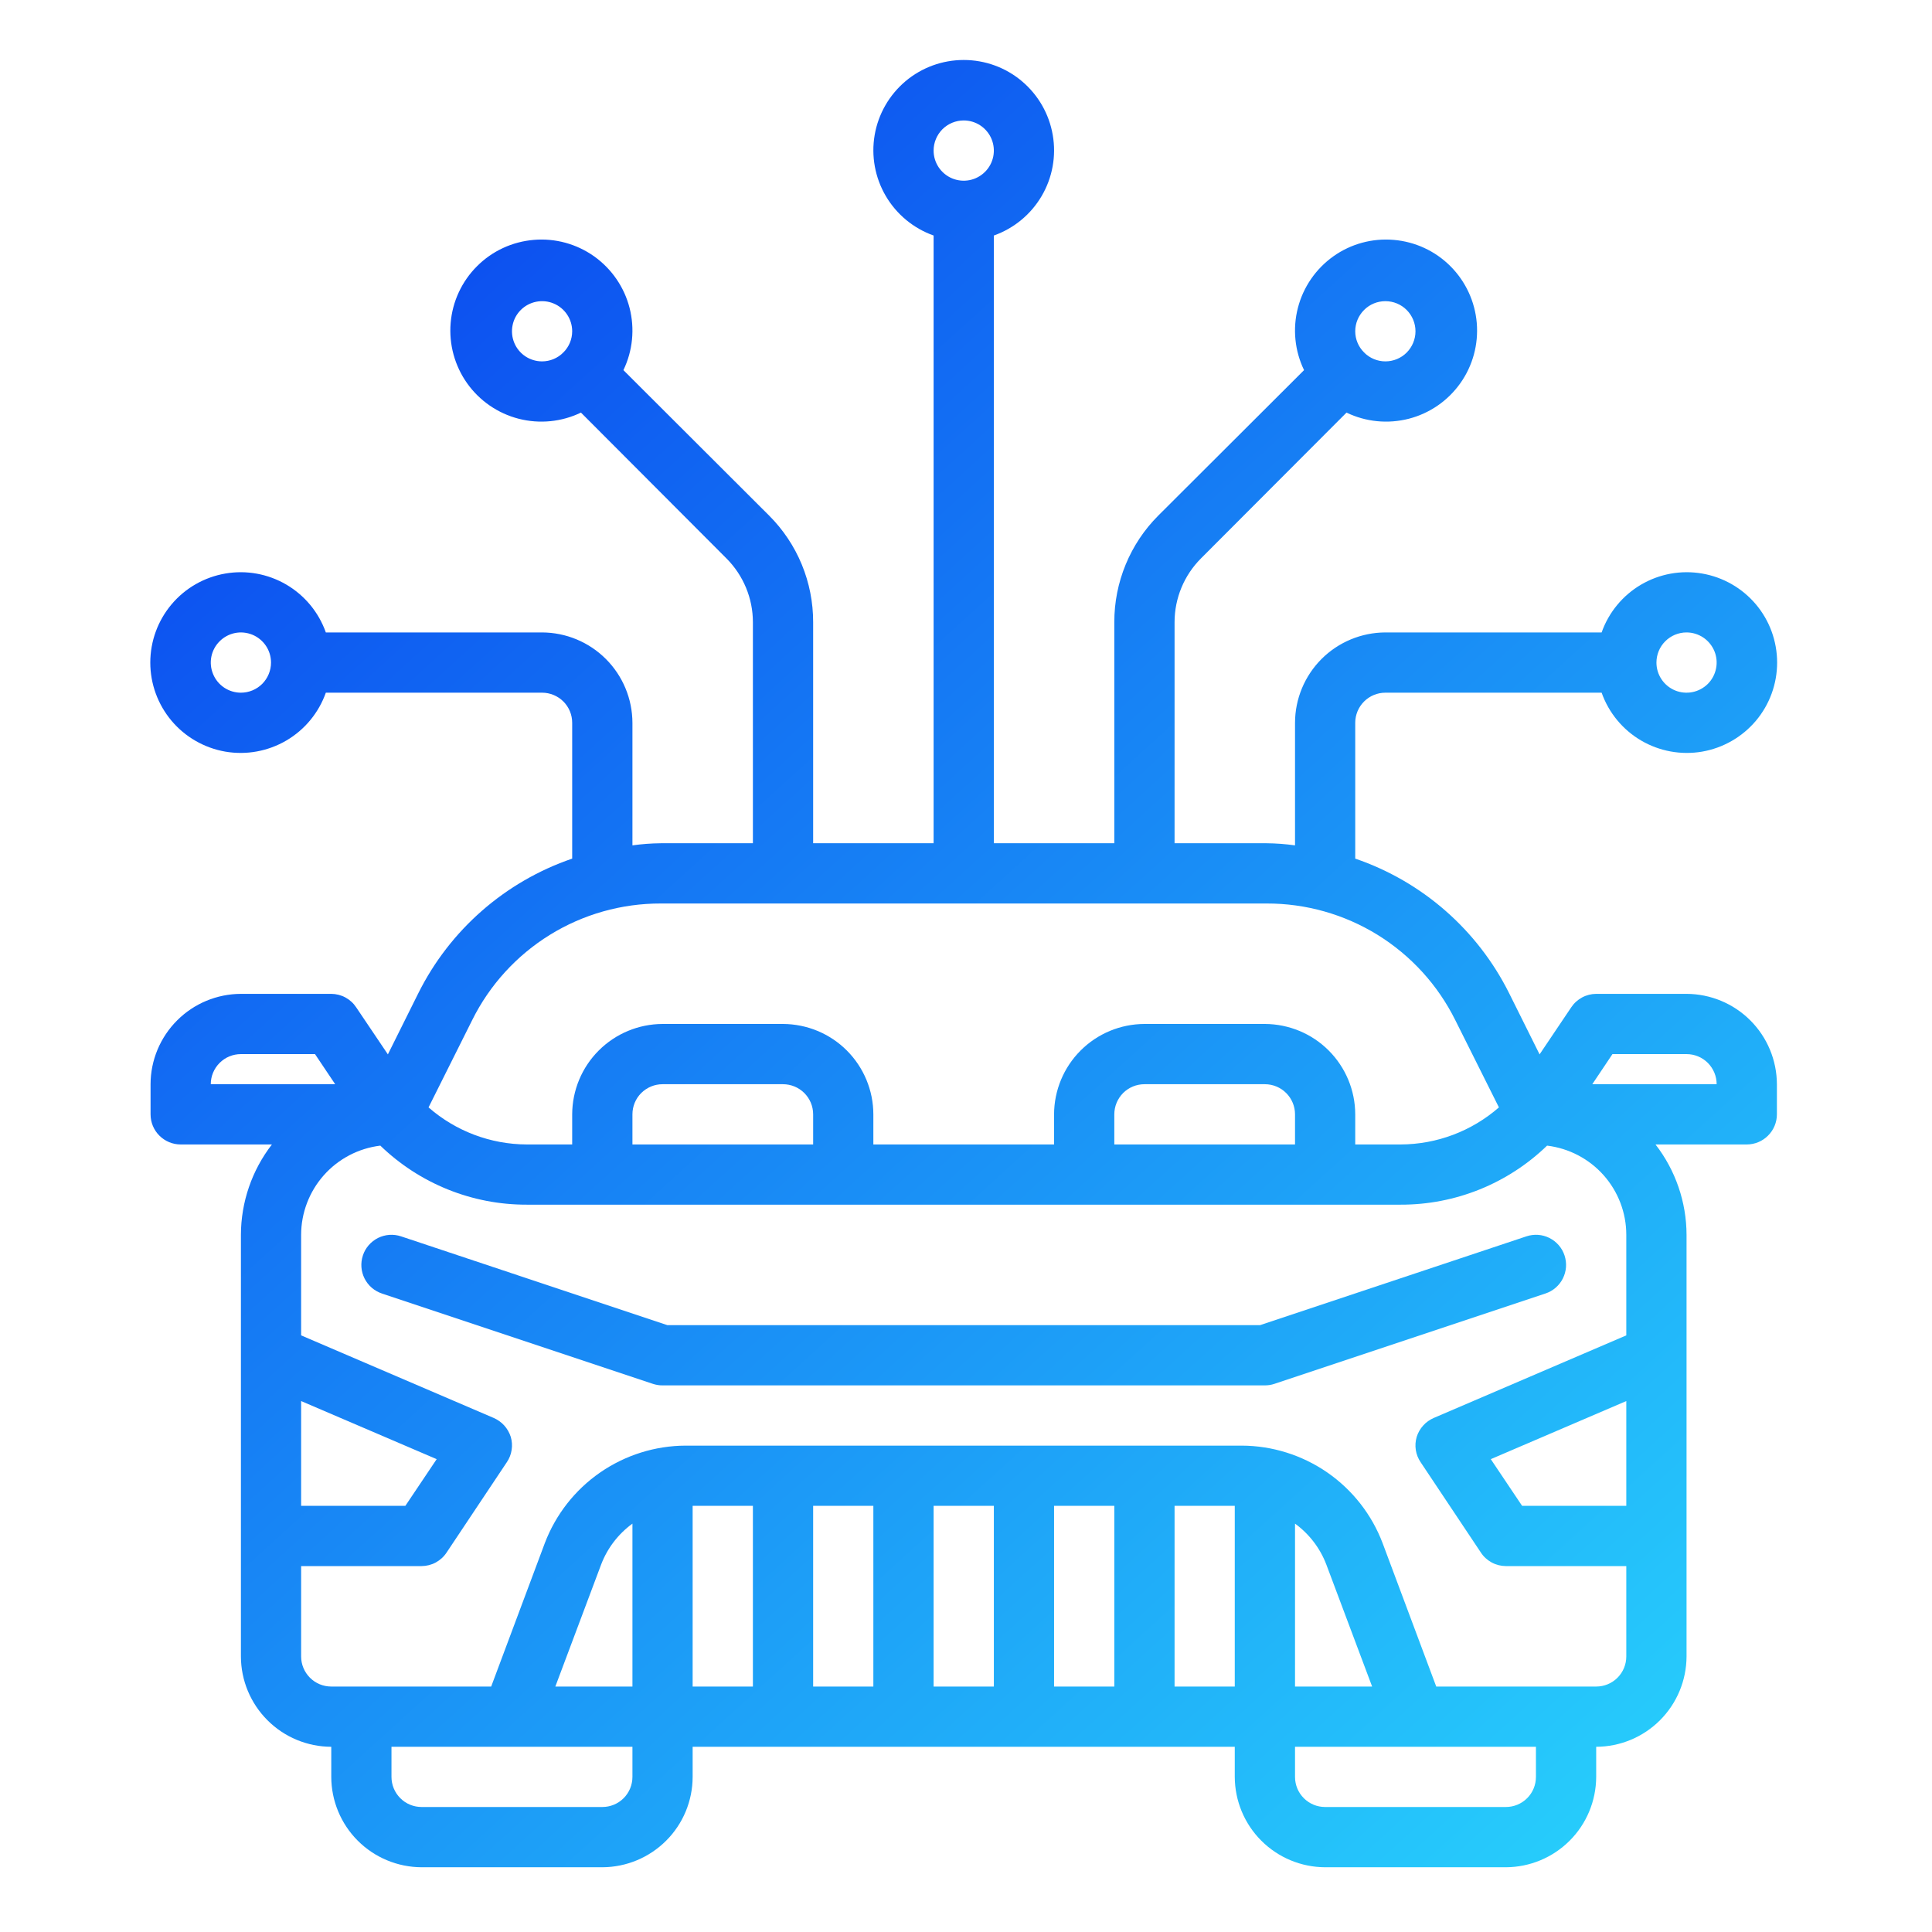 <?xml version="1.0" encoding="UTF-8"?>
<svg xmlns="http://www.w3.org/2000/svg" width="43" height="43" viewBox="0 0 43 43" fill="none">
  <path d="M37.537 22.12H35.526C35.416 22.121 35.307 22.148 35.21 22.201C35.113 22.254 35.03 22.329 34.969 22.422L34.266 23.467L33.589 22.107C32.885 20.696 31.655 19.62 30.163 19.11V16.087C30.163 15.909 30.234 15.739 30.36 15.613C30.485 15.488 30.656 15.417 30.834 15.417H35.647C35.805 15.864 36.116 16.241 36.525 16.481C36.934 16.721 37.415 16.809 37.883 16.729C38.35 16.648 38.774 16.405 39.08 16.043C39.386 15.68 39.553 15.221 39.553 14.747C39.553 14.272 39.386 13.813 39.08 13.45C38.774 13.088 38.35 12.845 37.883 12.765C37.415 12.684 36.934 12.772 36.525 13.012C36.116 13.252 35.805 13.629 35.647 14.076H30.834C30.301 14.078 29.79 14.29 29.413 14.667C29.037 15.044 28.824 15.554 28.823 16.087V18.815C28.614 18.786 28.404 18.77 28.193 18.768H26.142V13.848C26.142 13.315 26.354 12.804 26.731 12.427L29.969 9.183C30.4 9.391 30.891 9.439 31.355 9.32C31.818 9.201 32.224 8.921 32.501 8.531C32.779 8.14 32.908 7.665 32.868 7.188C32.828 6.711 32.62 6.263 32.282 5.925C31.944 5.586 31.496 5.379 31.019 5.339C30.542 5.298 30.066 5.428 29.676 5.705C29.286 5.983 29.006 6.389 28.887 6.852C28.767 7.316 28.816 7.807 29.024 8.238L25.779 11.476C25.468 11.787 25.222 12.157 25.054 12.564C24.886 12.972 24.8 13.408 24.801 13.848V18.768H22.12V5.242C22.567 5.083 22.944 4.772 23.184 4.363C23.424 3.954 23.512 3.473 23.431 3.006C23.351 2.538 23.108 2.114 22.745 1.808C22.383 1.502 21.924 1.335 21.449 1.335C20.975 1.335 20.516 1.502 20.153 1.808C19.791 2.114 19.547 2.538 19.467 3.006C19.387 3.473 19.475 3.954 19.715 4.363C19.955 4.772 20.332 5.083 20.779 5.242V18.768H18.098V13.848C18.099 13.408 18.013 12.972 17.845 12.564C17.677 12.157 17.43 11.787 17.119 11.476L13.875 8.238C14.083 7.807 14.131 7.316 14.012 6.852C13.893 6.389 13.613 5.983 13.223 5.705C12.832 5.428 12.356 5.298 11.88 5.339C11.402 5.379 10.955 5.586 10.617 5.925C10.278 6.263 10.07 6.711 10.03 7.188C9.99 7.665 10.12 8.14 10.397 8.531C10.674 8.921 11.081 9.201 11.544 9.32C12.008 9.439 12.498 9.391 12.93 9.183L16.167 12.427C16.544 12.804 16.757 13.315 16.757 13.848V18.768H14.706C14.495 18.77 14.285 18.786 14.076 18.815V16.087C14.074 15.554 13.862 15.044 13.485 14.667C13.108 14.29 12.598 14.078 12.065 14.076H7.252C7.094 13.629 6.783 13.252 6.374 13.012C5.964 12.772 5.484 12.684 5.016 12.765C4.549 12.845 4.124 13.088 3.819 13.45C3.513 13.813 3.345 14.272 3.345 14.747C3.345 15.221 3.513 15.68 3.819 16.043C4.124 16.405 4.549 16.648 5.016 16.729C5.484 16.809 5.964 16.721 6.374 16.481C6.783 16.241 7.094 15.864 7.252 15.417H12.065C12.243 15.417 12.413 15.488 12.539 15.613C12.665 15.739 12.735 15.909 12.735 16.087V19.11C11.244 19.62 10.013 20.696 9.31 22.107L8.633 23.467L7.929 22.422C7.868 22.329 7.786 22.254 7.689 22.201C7.592 22.148 7.483 22.121 7.373 22.12H5.362C4.829 22.122 4.318 22.334 3.942 22.711C3.565 23.088 3.352 23.598 3.351 24.131V24.801C3.351 24.979 3.421 25.15 3.547 25.275C3.673 25.401 3.843 25.472 4.021 25.472H6.052C5.607 26.047 5.364 26.754 5.362 27.483V36.867C5.363 37.4 5.576 37.91 5.953 38.287C6.329 38.664 6.84 38.876 7.373 38.878V39.548C7.374 40.081 7.587 40.592 7.963 40.968C8.34 41.345 8.851 41.557 9.384 41.559H13.406C13.938 41.557 14.449 41.345 14.826 40.968C15.203 40.592 15.415 40.081 15.416 39.548V38.878H27.482V39.548C27.484 40.081 27.696 40.592 28.073 40.968C28.45 41.345 28.96 41.557 29.493 41.559H33.515C34.048 41.557 34.558 41.345 34.935 40.968C35.312 40.592 35.524 40.081 35.526 39.548V38.878C36.059 38.876 36.569 38.664 36.946 38.287C37.323 37.91 37.535 37.4 37.537 36.867V27.483C37.535 26.754 37.292 26.047 36.846 25.472H38.877C39.055 25.472 39.226 25.401 39.351 25.275C39.477 25.15 39.548 24.979 39.548 24.801V24.131C39.546 23.598 39.334 23.088 38.957 22.711C38.58 22.334 38.07 22.122 37.537 22.12ZM37.537 14.076C37.669 14.076 37.799 14.116 37.909 14.189C38.019 14.263 38.105 14.368 38.156 14.49C38.207 14.613 38.22 14.747 38.194 14.877C38.168 15.007 38.105 15.127 38.011 15.221C37.917 15.314 37.798 15.378 37.668 15.404C37.538 15.43 37.403 15.417 37.28 15.366C37.158 15.315 37.053 15.229 36.98 15.119C36.906 15.009 36.867 14.879 36.867 14.747C36.867 14.569 36.937 14.398 37.063 14.273C37.188 14.147 37.359 14.076 37.537 14.076ZM30.834 6.703C31.012 6.703 31.182 6.773 31.308 6.899C31.433 7.025 31.504 7.195 31.504 7.373C31.504 7.551 31.433 7.721 31.308 7.847C31.182 7.973 31.012 8.043 30.834 8.043C30.658 8.043 30.489 7.973 30.364 7.849V7.842H30.358C30.233 7.718 30.163 7.549 30.163 7.373C30.163 7.195 30.234 7.025 30.36 6.899C30.485 6.773 30.656 6.703 30.834 6.703ZM12.541 7.842H12.534V7.849C12.41 7.973 12.241 8.043 12.065 8.043C11.932 8.043 11.803 8.004 11.693 7.931C11.582 7.857 11.496 7.752 11.446 7.63C11.395 7.507 11.382 7.372 11.408 7.242C11.433 7.112 11.497 6.993 11.591 6.899C11.685 6.805 11.804 6.742 11.934 6.716C12.064 6.69 12.199 6.703 12.321 6.754C12.444 6.805 12.549 6.891 12.622 7.001C12.696 7.111 12.735 7.241 12.735 7.373C12.735 7.549 12.665 7.718 12.541 7.842ZM5.362 15.417C5.229 15.417 5.1 15.378 4.989 15.304C4.879 15.23 4.793 15.126 4.743 15.003C4.692 14.881 4.678 14.746 4.704 14.616C4.73 14.486 4.794 14.366 4.888 14.273C4.982 14.179 5.101 14.115 5.231 14.089C5.361 14.063 5.496 14.077 5.618 14.127C5.741 14.178 5.845 14.264 5.919 14.374C5.993 14.484 6.032 14.614 6.032 14.747C6.032 14.924 5.961 15.095 5.836 15.221C5.71 15.346 5.54 15.417 5.362 15.417ZM21.449 2.681C21.582 2.681 21.712 2.72 21.822 2.794C21.932 2.868 22.018 2.972 22.069 3.095C22.119 3.217 22.133 3.352 22.107 3.482C22.081 3.612 22.017 3.732 21.923 3.825C21.829 3.919 21.71 3.983 21.58 4.009C21.45 4.035 21.315 4.021 21.193 3.971C21.07 3.92 20.966 3.834 20.892 3.724C20.818 3.613 20.779 3.484 20.779 3.351C20.779 3.174 20.85 3.003 20.975 2.877C21.101 2.752 21.271 2.681 21.449 2.681ZM10.51 22.703C10.898 21.922 11.496 21.266 12.238 20.807C12.979 20.349 13.834 20.107 14.706 20.109H28.193C29.064 20.107 29.919 20.349 30.661 20.807C31.402 21.266 32.001 21.922 32.389 22.703L33.361 24.647C32.755 25.176 31.98 25.469 31.175 25.472H30.163V24.801C30.162 24.268 29.949 23.758 29.573 23.381C29.196 23.004 28.685 22.792 28.152 22.79H25.471C24.938 22.792 24.428 23.004 24.051 23.381C23.674 23.758 23.462 24.268 23.46 24.801V25.472H19.438V24.801C19.437 24.268 19.224 23.758 18.848 23.381C18.471 23.004 17.96 22.792 17.427 22.79H14.746C14.213 22.792 13.703 23.004 13.326 23.381C12.949 23.758 12.737 24.268 12.735 24.801V25.472H11.723C10.919 25.469 10.143 25.176 9.538 24.647L10.51 22.703ZM28.823 24.801V25.472H24.801V24.801C24.801 24.623 24.872 24.453 24.997 24.327C25.123 24.202 25.293 24.131 25.471 24.131H28.152C28.33 24.131 28.501 24.202 28.626 24.327C28.752 24.453 28.823 24.623 28.823 24.801ZM18.098 24.801V25.472H14.076V24.801C14.076 24.623 14.146 24.453 14.272 24.327C14.398 24.202 14.568 24.131 14.746 24.131H17.427C17.605 24.131 17.776 24.202 17.901 24.327C18.027 24.453 18.098 24.623 18.098 24.801ZM4.691 24.131C4.691 23.953 4.762 23.783 4.888 23.657C5.014 23.531 5.184 23.461 5.362 23.461H7.011L7.46 24.131H4.691ZM6.702 31.183L9.719 32.476L9.022 33.515H6.702V31.183ZM14.076 39.548C14.076 39.726 14.005 39.897 13.88 40.022C13.754 40.148 13.583 40.218 13.406 40.218H9.384C9.206 40.218 9.035 40.148 8.91 40.022C8.784 39.897 8.713 39.726 8.713 39.548V38.878H14.076V39.548ZM14.076 37.537H12.36L13.379 34.822C13.518 34.457 13.76 34.141 14.076 33.911V37.537ZM16.757 37.537H15.416V33.515H16.757V37.537ZM19.438 37.537H18.098V33.515H19.438V37.537ZM22.12 37.537H20.779V33.515H22.12V37.537ZM24.801 37.537H23.46V33.515H24.801V37.537ZM27.482 37.537H26.142V33.515H27.482V37.537ZM34.185 39.548C34.185 39.726 34.115 39.897 33.989 40.022C33.863 40.148 33.693 40.218 33.515 40.218H29.493C29.315 40.218 29.145 40.148 29.019 40.022C28.893 39.897 28.823 39.726 28.823 39.548V38.878H34.185V39.548ZM28.823 37.537V33.911C29.139 34.141 29.381 34.457 29.52 34.822L30.539 37.537H28.823ZM36.196 33.515H33.877L33.18 32.476L36.196 31.183V33.515ZM36.196 29.721L31.913 31.558C31.823 31.597 31.741 31.654 31.676 31.727C31.61 31.8 31.56 31.887 31.531 31.98C31.503 32.075 31.496 32.174 31.511 32.272C31.526 32.369 31.563 32.462 31.618 32.543L32.959 34.554C33.019 34.647 33.102 34.722 33.199 34.775C33.296 34.828 33.404 34.855 33.515 34.856H36.196V36.867C36.196 37.045 36.126 37.215 36 37.341C35.874 37.467 35.704 37.537 35.526 37.537H31.966L30.773 34.347C30.532 33.71 30.102 33.161 29.542 32.773C28.982 32.386 28.317 32.177 27.636 32.175H15.262C14.581 32.177 13.917 32.386 13.357 32.773C12.796 33.161 12.367 33.71 12.125 34.347L10.932 37.537H7.373C7.195 37.537 7.024 37.467 6.899 37.341C6.773 37.215 6.702 37.045 6.702 36.867V34.856H9.384C9.494 34.855 9.603 34.828 9.7 34.775C9.797 34.722 9.879 34.647 9.94 34.554L11.281 32.543C11.336 32.462 11.373 32.369 11.387 32.272C11.403 32.174 11.396 32.075 11.368 31.98C11.338 31.887 11.289 31.8 11.223 31.727C11.157 31.654 11.076 31.597 10.986 31.558L6.702 29.721V27.483C6.703 26.994 6.883 26.522 7.208 26.156C7.532 25.791 7.98 25.557 8.465 25.498C9.339 26.343 10.508 26.815 11.723 26.812H31.175C32.391 26.815 33.559 26.343 34.433 25.498C34.919 25.557 35.366 25.791 35.691 26.156C36.016 26.522 36.196 26.994 36.196 27.483V29.721ZM35.439 24.131L35.888 23.461H37.537C37.715 23.461 37.885 23.531 38.011 23.657C38.136 23.783 38.207 23.953 38.207 24.131H35.439Z" fill="url(#paint0_radial_310_1043)"></path>
  <path d="M34.821 27.941C34.794 27.858 34.75 27.78 34.692 27.714C34.634 27.647 34.564 27.593 34.485 27.553C34.407 27.514 34.321 27.49 34.233 27.484C34.145 27.478 34.057 27.489 33.973 27.517L28.044 29.494H14.855L8.925 27.517C8.842 27.489 8.753 27.478 8.665 27.484C8.577 27.491 8.492 27.514 8.413 27.553C8.334 27.593 8.264 27.648 8.206 27.714C8.148 27.781 8.104 27.858 8.077 27.942C8.049 28.025 8.038 28.114 8.044 28.201C8.05 28.289 8.074 28.375 8.113 28.454C8.153 28.533 8.207 28.603 8.274 28.661C8.341 28.718 8.418 28.762 8.502 28.79L14.534 30.801C14.603 30.823 14.674 30.835 14.746 30.834H28.152C28.224 30.834 28.296 30.823 28.364 30.8L34.397 28.789C34.481 28.761 34.558 28.717 34.624 28.66C34.691 28.602 34.745 28.532 34.785 28.453C34.824 28.374 34.848 28.288 34.854 28.201C34.86 28.113 34.849 28.025 34.821 27.941Z" fill="url(#paint1_radial_310_1043)"></path>
  <defs>
    <radialGradient id="paint0_radial_310_1043" cx="0" cy="0" r="1" gradientUnits="userSpaceOnUse" gradientTransform="translate(-5.998 -5.299) rotate(45.723) scale(75.008 162159)">
      <stop stop-color="#0018EB"></stop>
      <stop offset="1" stop-color="#2FF3FF"></stop>
    </radialGradient>
    <radialGradient id="paint1_radial_310_1043" cx="0" cy="0" r="1" gradientUnits="userSpaceOnUse" gradientTransform="translate(-5.998 -5.299) rotate(45.723) scale(75.008 162159)">
      <stop stop-color="#0018EB"></stop>
      <stop offset="1" stop-color="#2FF3FF"></stop>
    </radialGradient>
  </defs>
</svg>
